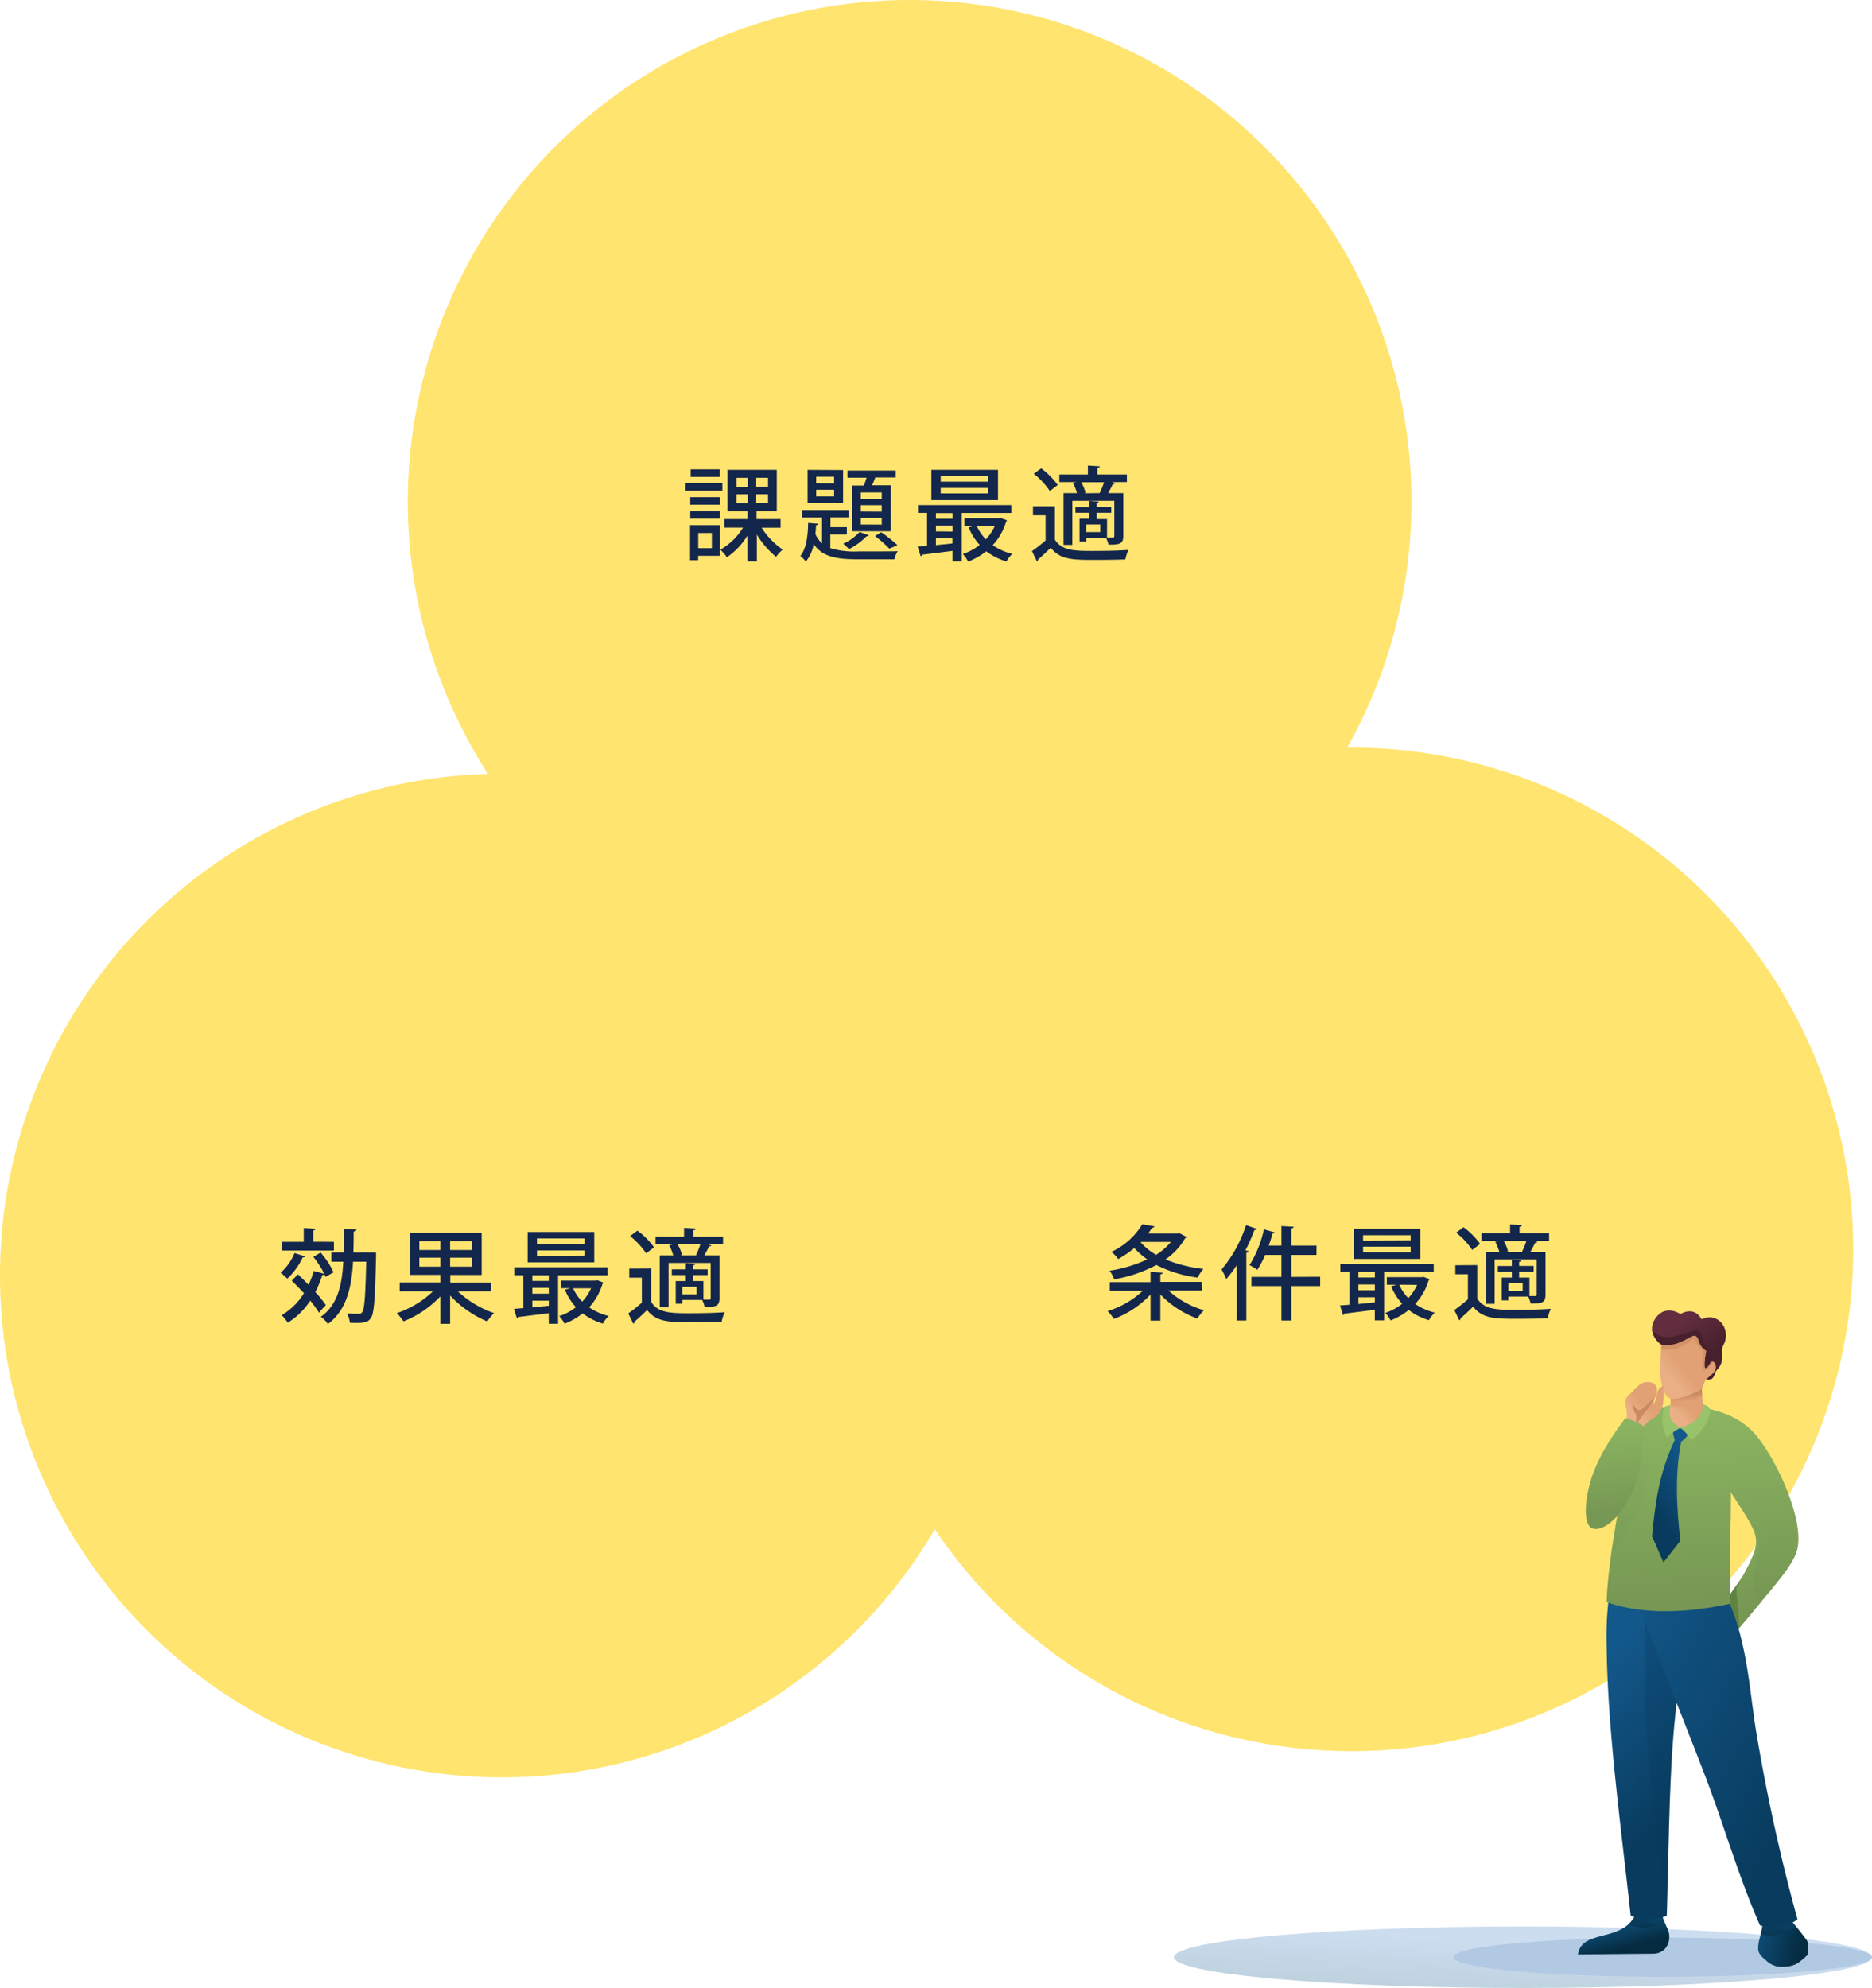 <svg xmlns="http://www.w3.org/2000/svg" xmlns:xlink="http://www.w3.org/1999/xlink" viewBox="0 0 494.04 524.66"><defs><style>.cls-1{isolation:isolate;}.cls-2{fill:#ffe46f;}.cls-10,.cls-12,.cls-15,.cls-16,.cls-2,.cls-8{mix-blend-mode:multiply;}.cls-3{fill:#13264c;}.cls-10,.cls-11,.cls-12,.cls-13,.cls-14,.cls-15,.cls-16,.cls-17,.cls-18,.cls-19,.cls-20,.cls-21,.cls-22,.cls-23,.cls-24,.cls-25,.cls-26,.cls-27,.cls-4,.cls-6,.cls-7,.cls-8,.cls-9{fill-rule:evenodd;}.cls-4{fill:url(#linear-gradient);}.cls-5{fill:#b1c9e2;}.cls-6{fill:#618341;}.cls-7{fill:url(#linear-gradient-2);}.cls-10,.cls-8{opacity:0.5;}.cls-8{fill:url(#linear-gradient-3);}.cls-9{fill:url(#linear-gradient-4);}.cls-10{fill:url(#linear-gradient-5);}.cls-11{fill:url(#linear-gradient-6);}.cls-12{fill:#083b5d;opacity:0.3;}.cls-13{fill:url(#linear-gradient-7);}.cls-14{fill:url(#linear-gradient-8);}.cls-15,.cls-16{opacity:0.35;}.cls-15{fill:url(#linear-gradient-9);}.cls-16{fill:url(#linear-gradient-10);}.cls-17{fill:url(#linear-gradient-11);}.cls-18{fill:url(#linear-gradient-12);}.cls-19{fill:url(#linear-gradient-13);}.cls-20{fill:#48202d;}.cls-21{fill:url(#linear-gradient-14);}.cls-22{fill:#d39268;}.cls-23{fill:url(#linear-gradient-15);}.cls-24{fill:#c98a61;}.cls-25{fill:url(#linear-gradient-16);}.cls-26{fill:url(#linear-gradient-17);}.cls-27{fill:#99c36b;}</style><linearGradient id="linear-gradient" x1="-305.94" y1="528.55" x2="-306.89" y2="512.57" gradientTransform="matrix(-1, 0, 0, 1, 95.29, 0)" gradientUnits="userSpaceOnUse"><stop offset="0" stop-color="#bcd0db"/><stop offset="1" stop-color="#ccddf0"/></linearGradient><linearGradient id="linear-gradient-2" x1="-380.03" y1="513.77" x2="-368.62" y2="511.18" gradientTransform="matrix(-1, 0, 0, 1, 95.29, 0)" gradientUnits="userSpaceOnUse"><stop offset="0" stop-color="#052b40"/><stop offset="1" stop-color="#0e4c76"/></linearGradient><linearGradient id="linear-gradient-3" x1="-372.69" y1="511.29" x2="-374.97" y2="506.14" xlink:href="#linear-gradient-2"/><linearGradient id="linear-gradient-4" x1="-333.49" y1="514.22" x2="-331.81" y2="507.95" xlink:href="#linear-gradient-2"/><linearGradient id="linear-gradient-5" x1="-338.84" y1="508.12" x2="-341.24" y2="504.07" xlink:href="#linear-gradient-2"/><linearGradient id="linear-gradient-6" x1="-324.58" y1="441.21" x2="-354.55" y2="471.91" gradientTransform="matrix(-1, 0, 0, 1, 95.29, 0)" gradientUnits="userSpaceOnUse"><stop offset="0" stop-color="#13588b"/><stop offset="1" stop-color="#083b5d"/></linearGradient><linearGradient id="linear-gradient-7" x1="-320.11" y1="439.37" x2="-382.93" y2="474.43" xlink:href="#linear-gradient-6"/><linearGradient id="linear-gradient-8" x1="-351" y1="374.41" x2="-354.59" y2="421.24" gradientTransform="matrix(-1, 0, 0, 1, 95.29, 0)" gradientUnits="userSpaceOnUse"><stop offset="0" stop-color="#8bb460"/><stop offset="1" stop-color="#779854"/></linearGradient><linearGradient id="linear-gradient-9" x1="-334.29" y1="375.34" x2="-339.38" y2="403.63" xlink:href="#linear-gradient-8"/><linearGradient id="linear-gradient-10" x1="-362.2" y1="404.79" x2="-368.2" y2="424" xlink:href="#linear-gradient-8"/><linearGradient id="linear-gradient-11" x1="-349.81" y1="371.14" x2="-347.51" y2="373.03" gradientTransform="matrix(-1, 0, 0, 1, 95.29, 0)" gradientUnits="userSpaceOnUse"><stop offset="0" stop-color="#e1a174"/><stop offset="1" stop-color="#eaaf85"/></linearGradient><linearGradient id="linear-gradient-12" x1="-349.6" y1="368.04" x2="-349.8" y2="369.81" gradientTransform="matrix(-1, 0, 0, 1, 95.29, 0)" gradientUnits="userSpaceOnUse"><stop offset="0" stop-color="#c98a60"/><stop offset="1" stop-color="#e1a174"/></linearGradient><linearGradient id="linear-gradient-13" x1="-348.37" y1="348.58" x2="-355.58" y2="358.17" gradientTransform="matrix(-1, 0, 0, 1, 95.29, 0)" gradientUnits="userSpaceOnUse"><stop offset="0" stop-color="#622d3f"/><stop offset="1" stop-color="#48202d"/></linearGradient><linearGradient id="linear-gradient-14" x1="-348.45" y1="360.74" x2="-345.38" y2="363.27" xlink:href="#linear-gradient-11"/><linearGradient id="linear-gradient-15" x1="-338.53" y1="370.6" x2="-335.96" y2="372.91" xlink:href="#linear-gradient-11"/><linearGradient id="linear-gradient-16" x1="-329.46" y1="376.55" x2="-332.25" y2="398.57" xlink:href="#linear-gradient-8"/><linearGradient id="linear-gradient-17" x1="-354.09" y1="388.34" x2="-340.65" y2="397.89" xlink:href="#linear-gradient-6"/></defs><g class="cls-1"><g id="レイヤー_2" data-name="レイヤー 2"><g id="文字"><circle class="cls-2" cx="240.07" cy="132.44" r="132.44" transform="translate(88.28 360.77) rotate(-85.27)"/><circle class="cls-2" cx="132.44" cy="336.64" r="132.44" transform="translate(-199.25 192.25) rotate(-45)"/><circle class="cls-2" cx="356.64" cy="329.74" r="132.44"/><path class="cls-3" d="M80.51,331.58c-.08.19-.3.29-.62.27a18.34,18.34,0,0,1-4.08,5.61,15.55,15.55,0,0,0-1.75-1.56,14.24,14.24,0,0,0,3.67-5.19Zm4.1-1a20.45,20.45,0,0,1,3.4,5.21L85.91,337c-.08-.21-.17-.43-.27-.67a.71.71,0,0,1-.57.16A28.46,28.46,0,0,1,83.21,341,31.15,31.15,0,0,1,86,344.45c-.81.81-1.29,1.38-1.81,2a25.66,25.66,0,0,0-2.32-3.18,19.08,19.08,0,0,1-5.94,5.83,11.74,11.74,0,0,0-1.59-2,17.24,17.24,0,0,0,5.88-5.8C79.1,340.11,78,339,77,338l1.62-1.68c.89.84,1.86,1.79,2.81,2.78a25.78,25.78,0,0,0,1.38-3.67l2.78.76a26.14,26.14,0,0,0-2.89-4.48Zm3.51-2.84v2.3H74.44v-2.3h5.72V324.1l3.13.19c0,.22-.19.38-.62.43v3Zm9.74,2.78,1.38.08c0,.22,0,.57,0,.84-.25,11.42-.52,15.28-1.38,16.44-.62.89-1.29,1.27-3.56,1.27-.6,0-1.27,0-2-.06a5.77,5.77,0,0,0-.72-2.45c1.35.1,2.53.1,3.15.1a.9.9,0,0,0,.84-.43c.62-.75.86-4.13,1.08-13.33H93.17c-.38,6.88-1.73,12.82-6.64,16.46a7.49,7.49,0,0,0-1.86-1.91c4.4-3.13,5.58-8.24,5.93-14.55H87.45v-2.43h3.23c.06-2,.06-4.05.06-6.21l3.32.16c0,.27-.24.43-.73.54,0,1.86,0,3.73-.08,5.51h4Z"/><path class="cls-3" d="M129.59,340.81h-8.77a26.81,26.81,0,0,0,9.58,5.75,11.35,11.35,0,0,0-1.81,2.21,29,29,0,0,1-9.8-6.85v7.47H116.2v-7.23a27.25,27.25,0,0,1-9.72,6.58,13.58,13.58,0,0,0-1.78-2.18,25.26,25.26,0,0,0,9.56-5.75h-8.78v-2.35H116.2v-2h-8V325.4h18.92v11.09h-8.29v2h10.8Zm-18.92-13.25v2.34h5.53v-2.34Zm0,6.74h5.53v-2.37h-5.53Zm13.82-4.4v-2.34h-5.7v2.34Zm0,4.4v-2.37h-5.7v2.37Z"/><path class="cls-3" d="M160.37,336.57H147.28v12.8h-2.46v-2.78c-3,.37-6,.75-8,1a.46.46,0,0,1-.4.38l-.79-2.54,2.49-.19v-8.69h-2.41v-2.08h24.65Zm-3.54-11.42v8H139.26v-8Zm-12,12.91v-1.49h-4.34v1.49Zm0,3.37v-1.54h-4.34v1.54Zm-4.34,1.84v1.78c1.37-.14,2.86-.27,4.34-.44v-1.34Zm13.79-15v-1.43H141.72v1.43Zm0,3.11V330H141.72v1.46Zm3.37,6.5,1.6.62a1.37,1.37,0,0,1-.25.35,15.79,15.79,0,0,1-3.53,6.18,15.58,15.58,0,0,0,5.18,2.3,7.69,7.69,0,0,0-1.54,2,16.29,16.29,0,0,1-5.34-2.7,17.66,17.66,0,0,1-4.78,2.72,9.24,9.24,0,0,0-1.41-2A14.51,14.51,0,0,0,152,345a15.45,15.45,0,0,1-2.92-4.62l1.46-.4H148v-2h9.29ZM151.25,340a12.31,12.31,0,0,0,2.4,3.54A13.23,13.23,0,0,0,156,340Z"/><path class="cls-3" d="M171.85,334.79v8.8c1.83,3,5.42,3,10.2,3,3.11,0,6.83-.08,9.21-.27a11.36,11.36,0,0,0-.81,2.51c-2,.08-5.1.13-7.88.13-5.89,0-9.29,0-11.8-3.21-1.16,1.14-2.35,2.24-3.35,3.11a.51.51,0,0,1-.29.51l-1.33-2.73a42.83,42.83,0,0,0,3.59-2.83v-6.61h-3.32v-2.38Zm-3.62-10a20,20,0,0,1,4.38,4.4l-2.08,1.59a20.82,20.82,0,0,0-4.24-4.56Zm9.45,6.53a12.46,12.46,0,0,0-1.08-2.67l1-.24H173v-2h7.53v-2.35l3.13.19c0,.22-.21.38-.65.43v1.73h7.81v2h-4l.89.27c-.05.19-.27.27-.59.27-.32.67-.78,1.59-1.24,2.37h4v11.31c0,2.14-1,2.3-3.91,2.3a9,9,0,0,0-.65-1.84h-5.24v1h-1.75v-6H181v-1.57h-3.7v-1.51H181v-1.62l2.45.16c0,.19-.19.33-.54.38v1.08h3.84v1.51h-3.84v1.57h2.73V343c.7,0,1.32,0,1.56,0s.36-.11.36-.38v-9.31H176.44V345h-2.32V331.33Zm6.15,0-.16-.05a20.84,20.84,0,0,0,1.16-2.86h-6a10.23,10.23,0,0,1,1.16,2.81l-.43.1Zm0,10.29v-2h-3.75v2Z"/><path class="cls-3" d="M317.17,340.61h-8.8a23.7,23.7,0,0,0,9.37,5.19A10.72,10.72,0,0,0,316,348a25.65,25.65,0,0,1-9.77-6.37v6.91h-2.59v-6.89a25.82,25.82,0,0,1-9.67,6.45,12.22,12.22,0,0,0-1.67-2.07,23.65,23.65,0,0,0,9.31-5.38h-8.72v-2.26h10.75V335.7l3.23.19c0,.22-.21.38-.64.43v2h10.9Zm-5.88-15.14,1.89,1a.83.83,0,0,1-.38.29,17.43,17.43,0,0,1-5.21,5.62,36.34,36.34,0,0,0,10,2.51,10.65,10.65,0,0,0-1.53,2.29,33.6,33.6,0,0,1-10.88-3.32,37.28,37.28,0,0,1-11.12,3.78,9.57,9.57,0,0,0-1.22-2.27,36.05,36.05,0,0,0,9.93-3,19.83,19.83,0,0,1-3.42-3,25,25,0,0,1-4.27,2.92,7.09,7.09,0,0,0-1.81-1.89,18.49,18.49,0,0,0,8.18-7.29l3.21.54c-.05.24-.29.4-.64.4-.3.49-.65,1-1,1.49h7.83Zm-10.15,2.3-.11.1a16.11,16.11,0,0,0,4.08,3.3,16.45,16.45,0,0,0,3.91-3.4Z"/><path class="cls-3" d="M326.41,333.89a33.52,33.52,0,0,1-2.78,3.67,26.8,26.8,0,0,0-1.24-2.53,34.52,34.52,0,0,0,6.45-11.69l2.92,1c-.11.21-.33.29-.71.29a48.91,48.91,0,0,1-2.37,5.35l.84.24c0,.22-.22.35-.6.41v17.89h-2.51Zm22,3.08v2.46H340.8v9.09h-2.62v-9.09h-7.91V337h7.91v-5.8h-4.29a25.67,25.67,0,0,1-2.08,3.94,11.29,11.29,0,0,0-2.05-1.24,29.64,29.64,0,0,0,3.8-9.45l2.89.81c-.05.19-.27.3-.62.3-.27,1.05-.62,2.13-1,3.18h3.35v-5.16l3.24.19c0,.22-.19.38-.62.44v4.53h6.64v2.46H340.8V337Z"/><path class="cls-3" d="M378.38,335.67H365.29v12.8h-2.46v-2.78c-3,.38-6,.75-8,1a.44.44,0,0,1-.4.38l-.78-2.53,2.48-.19v-8.7h-2.4V333.6h24.64Zm-3.54-11.41v8H357.27v-8Zm-12,12.9v-1.49h-4.34v1.49Zm0,3.37V339h-4.34v1.54Zm-4.34,1.84v1.78c1.37-.13,2.86-.27,4.34-.43v-1.35Zm13.79-15V326H359.73v1.43Zm0,3.11v-1.46H359.73v1.46Zm3.38,6.5,1.59.63a1.16,1.16,0,0,1-.25.35,15.67,15.67,0,0,1-3.53,6.18,15.57,15.57,0,0,0,5.18,2.29,8.09,8.09,0,0,0-1.54,2,16,16,0,0,1-5.34-2.7A18,18,0,0,1,367,348.5a9,9,0,0,0-1.4-2,14.6,14.6,0,0,0,4.45-2.41,15.5,15.5,0,0,1-2.91-4.61l1.45-.41H366v-2h9.29Zm-6.4,2.08a12.18,12.18,0,0,0,2.4,3.54A13.18,13.18,0,0,0,374,339.1Z"/><path class="cls-3" d="M389.86,333.89v8.8c1.84,3,5.43,3,10.2,3,3.11,0,6.83-.08,9.21-.27a11.53,11.53,0,0,0-.81,2.51c-2,.08-5.1.14-7.88.14-5.89,0-9.29,0-11.8-3.21-1.16,1.13-2.35,2.24-3.35,3.1a.5.5,0,0,1-.29.51l-1.33-2.72a43.05,43.05,0,0,0,3.59-2.84v-6.61h-3.32v-2.38Zm-3.62-10a19.78,19.78,0,0,1,4.38,4.4l-2.08,1.59a20.36,20.36,0,0,0-4.24-4.56Zm9.45,6.53a12,12,0,0,0-1.08-2.67l1-.25H391v-2h7.53v-2.35l3.13.19c0,.21-.21.37-.64.43v1.73h7.8v2h-4l.89.27c-.06.19-.27.27-.6.27-.32.68-.78,1.6-1.24,2.38h4v11.31c0,2.13-1,2.29-3.91,2.29a8.75,8.75,0,0,0-.65-1.83h-5.24v1h-1.75v-6H399v-1.57h-3.7v-1.51H399v-1.62l2.45.17c0,.18-.19.32-.54.37v1.08h3.84v1.51h-3.84v1.57h2.73v4.86c.7,0,1.32,0,1.57,0s.35-.11.35-.38v-9.31H394.45V344.1h-2.32V330.44Zm6.16,0-.17-.06a20.84,20.84,0,0,0,1.16-2.86h-6a10.35,10.35,0,0,1,1.16,2.81l-.43.11Zm0,10.28v-2h-3.76v2Z"/><path class="cls-3" d="M190.64,127.44v2.06H180.9v-2.06ZM190,138.59v8.1h-5.75v1.16h-2.14v-9.26Zm0-7.39v2h-7.83v-2Zm-7.83,5.66v-2h7.83v2Zm7.75-13v2h-7.64v-2Zm-2.05,16.81h-3.59v4h3.59Zm18.14-1.4h-5a19.73,19.73,0,0,0,5.56,5.78,10,10,0,0,0-1.76,1.91,23,23,0,0,1-5.07-5.88v7.12h-2.49v-6.85a18.66,18.66,0,0,1-5.42,5.72,11.16,11.16,0,0,0-1.73-2,16.72,16.72,0,0,0,6-5.83h-4.94V137h6.12v-2.08H192V124h13v10.88h-5.34V137H206Zm-11.66-13.17v2.35h3v-2.35Zm0,4.34v2.38h3v-2.38Zm8.34-2v-2.35h-3.11v2.35Zm0,4.37v-2.38h-3.11v2.38Z"/><path class="cls-3" d="M219.13,141.05v3.62a21.87,21.87,0,0,0,7.34.86c1.51,0,8.56,0,10.45-.05a6.26,6.26,0,0,0-.87,2.13h-9.58c-5.62,0-9.37-.6-11.72-4a10,10,0,0,1-2.1,4.61,6.27,6.27,0,0,0-1.43-1.48c1.62-2,2-5.48,2.05-8.72l2.62.21c0,.22-.19.36-.54.41,0,.75-.08,1.51-.16,2.29a7,7,0,0,0,1.75,2.46v-6.83h-5.26V134.6H224v1.94h-4.83v2.59h4.32v1.92Zm3.37-17v8.74h-9.37V124Zm-2.37,3.51V125.8H215.4v1.73Zm0,3.45v-1.75H215.4V131Zm9.17,10.26a.54.54,0,0,1-.59.24,18.21,18.21,0,0,1-4.67,3.43,12.32,12.32,0,0,0-1.51-1.46,12.85,12.85,0,0,0,4.32-3.1Zm-4.4-13.12H228c.24-.65.48-1.38.7-2.08h-5.05v-1.89H236.4V126H231c-.25.65-.54,1.4-.84,2.08h4.94v12.12H224.9Zm7.8,3.48v-1.67h-5.53v1.67Zm0,3.4v-1.7h-5.53V135Zm0,3.43V136.7h-5.53v1.73Zm2,6.34a31.83,31.83,0,0,0-3.77-3.34l1.64-1a38.73,38.73,0,0,1,4.29,3.43Z"/><path class="cls-3" d="M266.91,135.38H253.82v12.79h-2.46v-2.78c-3,.38-6,.76-8,1a.45.45,0,0,1-.4.38l-.78-2.54,2.48-.19v-8.69h-2.4V133.3h24.64ZM263.38,124v8H245.8v-8Zm-12,12.9v-1.48H247v1.48Zm0,3.38V138.7H247v1.54ZM247,142.07v1.79c1.38-.14,2.86-.27,4.34-.44v-1.35Zm13.79-14.95v-1.43H248.26v1.43Zm0,3.1v-1.45H248.26v1.45Zm3.38,6.51,1.59.62a1.35,1.35,0,0,1-.24.35,15.68,15.68,0,0,1-3.54,6.18,15.58,15.58,0,0,0,5.18,2.3,8,8,0,0,0-1.54,2,16.17,16.17,0,0,1-5.34-2.69,17.66,17.66,0,0,1-4.78,2.72,9.29,9.29,0,0,0-1.4-2,14.57,14.57,0,0,0,4.45-2.4,15.43,15.43,0,0,1-2.91-4.62l1.45-.4H254.5v-2h9.28Zm-6.4,2.08a12.47,12.47,0,0,0,2.4,3.53,13.29,13.29,0,0,0,2.38-3.53Z"/><path class="cls-3" d="M278.39,133.6v8.8c1.84,3,5.43,3,10.21,3,3.1,0,6.82-.08,9.2-.27a11.9,11.9,0,0,0-.81,2.51c-2,.08-5.1.13-7.88.13-5.89,0-9.29,0-11.8-3.21-1.16,1.13-2.35,2.24-3.34,3.1a.53.53,0,0,1-.3.52l-1.32-2.73a42.83,42.83,0,0,0,3.59-2.83V136h-3.32V133.6Zm-3.61-10a20.16,20.16,0,0,1,4.37,4.4l-2.08,1.59a20.36,20.36,0,0,0-4.24-4.56Zm9.44,6.53a12,12,0,0,0-1.08-2.67l1-.24h-4.56v-2h7.53v-2.35l3.14.19c0,.22-.22.38-.65.43v1.73h7.8v2h-4l.89.27c-.06.19-.27.27-.6.27-.32.67-.78,1.59-1.24,2.37h4v11.31c0,2.14-1,2.3-3.91,2.3a9,9,0,0,0-.65-1.84h-5.23v1h-1.76v-6h2.62v-1.57h-3.7v-1.51h3.7v-1.62l2.46.16c0,.19-.19.32-.54.38v1.08h3.83v1.51h-3.83V137h2.72v4.85c.7,0,1.32,0,1.57,0s.35-.11.35-.38v-9.31H283V143.8h-2.32V130.14Zm6.16,0-.16,0a23.71,23.71,0,0,0,1.16-2.86h-6.05a10.23,10.23,0,0,1,1.16,2.81l-.43.1Zm0,10.29v-2h-3.75v2Z"/><path class="cls-4" d="M401.94,524.66c50.86,0,92.1-3.64,92.1-8.12s-41.24-8.12-92.1-8.12-92.1,3.63-92.1,8.12S351.07,524.66,401.94,524.66Z"/><ellipse class="cls-5" cx="438.78" cy="516.54" rx="55.26" ry="5.17"/><path class="cls-6" d="M457.77,431.06l-2.61-8.28c1.53-2.15,3-4.31,4.57-6.46l5.26,6.16C463,424.93,460.69,427.73,457.77,431.06Z"/><path class="cls-7" d="M477,516c-2.36,2.07-3.15,2.93-6.19,3.05a5.78,5.78,0,0,1-4.75-1.69c-1.58-1.27-2.08-2.07-2.07-3.21,0-2.2,1.12-4.2,1.24-6.95l5,.23,2.15-1c1,1.27,3,3.6,4.45,5.66C477.48,513.11,477.26,515,477,516Z"/><path class="cls-8" d="M464.69,510.28a15.42,15.42,0,0,0,.49-3.06l5,.23,2.15-1c.38.5.93,1.17,1.54,1.91C471.91,510.43,466,511.59,464.69,510.28Z"/><path class="cls-9" d="M438.66,505.37c.41,2,1.64,3.58,1.84,5.07.34,2.57-1.14,5.15-4.18,5.18l-19.89.18c1.06-6.8,11.68-3,15.25-10.56l4.63.26Z"/><path class="cls-10" d="M438.66,505.37a9.11,9.11,0,0,0,.6,1.85c-1.86,1.29-5.46,2.16-9.62.73a8.09,8.09,0,0,0,2-2.71l4.63.26Z"/><path class="cls-11" d="M425,418.69a84.94,84.94,0,0,0-1,15.57c.25,22.77,3.91,48.56,6.35,71.31a13.29,13.29,0,0,0,9.52.06c.39-13.17.53-26.75,1.22-39.76.86-16.39,2.93-29.21,6.66-49.66l-15.38-.52Z"/><path class="cls-12" d="M434.81,418.69c-.81,4.87-.81,18.9-.75,25,.23,20.3,3.34,41.89,5.84,62,.39-13.17.53-26.75,1.22-39.76.75-14.35,2.43-26,5.35-42.37Z"/><path class="cls-13" d="M455.47,420.38c1.22,3.68,2.82,6.47,4.5,14,1.82,8.19,2.34,15.91,3.71,23.87a490.78,490.78,0,0,0,10.69,48.3c-2.69,2.24-8,2.24-9.9,1.56-5.77-13.11-9.31-25.9-14.38-39.19-7-18.21-14.54-36.45-20.56-53.75Z"/><path class="cls-14" d="M459.07,429.3l-.84-10.17c7.35-13.59,7-12-1.44-25.29.1,9.89-.66,19.73-.09,29.4-10.76,2.3-22.29,3.15-32.69-.39.13-6.42,1.63-16,3.16-24.84,1.05-6.07-.1-11.82,1.13-17.19,1.09-4.74,3.72-7.64,7.53-8.75a27.82,27.82,0,0,1,8.77-1c6.68.27,14.26,2.11,19,7.91,5.06,6.15,11.77,20.38,10.95,28.48C474.18,411.5,471.6,415,459.07,429.3Z"/><path class="cls-15" d="M425.09,410.78c.52-3.74,1.23-7.92,1.92-11.92,1.05-6.07.06-12.67,1.29-18,1.09-4.74,3.72-7.64,7.53-8.75a25.84,25.84,0,0,1,3.8-.79l.1.12a22.68,22.68,0,0,1-4.69,5.41C435.46,394.06,434.31,396.43,425.09,410.78Z"/><path class="cls-16" d="M459.07,429.3l-.84-10.17c5.35-9.89,6.74-11.84,3.49-17.31,3.61,4.5,2.24,7.2,1.43,12.45-.52,3.39-1.06,6.89.56,9.71C462.34,425.56,460.8,427.33,459.07,429.3Z"/><path class="cls-17" d="M449.14,366.44a39.36,39.36,0,0,0,.58,5.63,6.31,6.31,0,0,1-6.65,4.75c-2.48-.34-3.12-3.69-2.28-5.76.12-1,.17-1.85.2-2.86l6.26-1.83Z"/><path class="cls-18" d="M449.14,366.44c0,.59.06,1.15.1,1.69a8.88,8.88,0,0,1-8.45,2.93c.12-1,.17-1.85.2-2.86l6.26-1.83Z"/><path class="cls-19" d="M450.11,364c1.61.3,2-.24,2.39-1.31s.36-.8,1-1.65a4.24,4.24,0,0,0,.7-1.22,7.42,7.42,0,0,0,.25-3.23c0-1.31.59-1.8.82-2.64,1.12-4.08-2.38-7.63-6.21-5.76-1.38-2.48-3.57-2.53-5.57-1.38-2.33-1.41-4.57-1.25-6.15.56-3.07,3.52-.2,7,1.92,8l6.71,4.77Z"/><path class="cls-20" d="M450.11,364c1.61.3,2-.24,2.39-1.31s.36-.8,1-1.65a4.24,4.24,0,0,0,.7-1.22,7.42,7.42,0,0,0,.25-3.23v-.05c-1,1.72-3.12,2.05-3.32-.36a4.65,4.65,0,0,1-1.88-3.07c-.18-1.52-.83-2.37-2.54-1.89-4,1.13-7.2,3.2-10.68-.1a5.75,5.75,0,0,0,3.23,4.21l6.71,4.77Z"/><path class="cls-21" d="M438.5,354.87c-.3,4.15-.95,8.41.66,12.36.59,1.44,1.52,2.33,3.76,1.85a28.33,28.33,0,0,0,4.61-1.63c2.18-.88,1.86-1.76,2.23-2.52a5.33,5.33,0,0,1,.71-1c.86-1,2.3-1.62,2.36-3s-.94-2-1.45-1.12c-.71,1.26-2.32,3.38-1.1-3.25a4.1,4.1,0,0,1-1.93-2.48c-.34-1.06-.71-1.89-2-1.22C443.78,354.16,441.53,355.51,438.5,354.87Z"/><path class="cls-22" d="M438.5,354.87c0,.4-.06.81-.1,1.22,4,.69,6.06-1.08,8.63-2.72a11.92,11.92,0,0,0,2.48,3.32,15.61,15.61,0,0,0-.19,4.27c.27,1,.82.88,1.41.26.39-.42,1.26-2.29,2-1.1-.26-.81-1-1.1-1.36-.39-.71,1.26-2.32,3.38-1.1-3.25a4.1,4.1,0,0,1-1.93-2.48c-.34-1.06-.71-1.89-2-1.22C443.78,354.16,441.53,355.51,438.5,354.87Z"/><path class="cls-23" d="M439,365.74c0,.68.07,1.34.06,2-.06,3.52-.26,5.15-3.43,7a6.36,6.36,0,0,0-2.1,2.26l-1.66.21-2.87-1.5a8.7,8.7,0,0,0,0-4.85,2.54,2.54,0,0,1,.94-2.74l2.52-2.46a3.52,3.52,0,0,1,3.26-.79,1.91,1.91,0,0,1,1.56,1.87,4.13,4.13,0,0,1-.65,2.28,9.94,9.94,0,0,0-.26,1.68,7.21,7.21,0,0,0,.8-2.12A2.93,2.93,0,0,1,439,365.74Z"/><path class="cls-24" d="M437,368.34a19.69,19.69,0,0,1-3.1,3c-1.6,1.51-1.6.75-3.09-.78-.06,1.29.44,1.74.93,2.76.41.86-.19,2.69-.48,3.66.88-1.5,1.87-2.93,2.82-4.25A20.49,20.49,0,0,0,437,368.34Z"/><path class="cls-25" d="M428.93,374.28a17.5,17.5,0,0,1,4.95,2.15c-.44,7.69-1.07,13.61-3.76,18.77-3.55,6.82-8.07,9.28-10.22,8-1.45-.89-2-4.83-.49-11S424.64,380,428.93,374.28Z"/><path class="cls-26" d="M443.67,380.52c-1.68,8.56-1.2,17.56-.2,26.12L439,412.33,436,405.48c.72-7.81,1.69-16.45,6-25.45-.71-2.09-.48-2.57-.07-2.88s0-.41,1.59-.22c1,.13,2.11.23,2,1.36C445.34,379.16,444.59,379.78,443.67,380.52Z"/><path class="cls-27" d="M449.53,370.65c.9.3,1.57.6,1.73,1.18.54,2-2.9,7.61-5.14,8.14a7.73,7.73,0,0,0-2.74-3.13C447.09,375.75,449.12,373.93,449.53,370.65Z"/><path class="cls-27" d="M440.8,370.91a2.57,2.57,0,0,0-1.38.37c-.95,1.06-1,5.53.52,8.08a12.24,12.24,0,0,1,3.55-2.49C440.18,374.89,440.47,373,440.8,370.91Z"/></g></g></g></svg>
